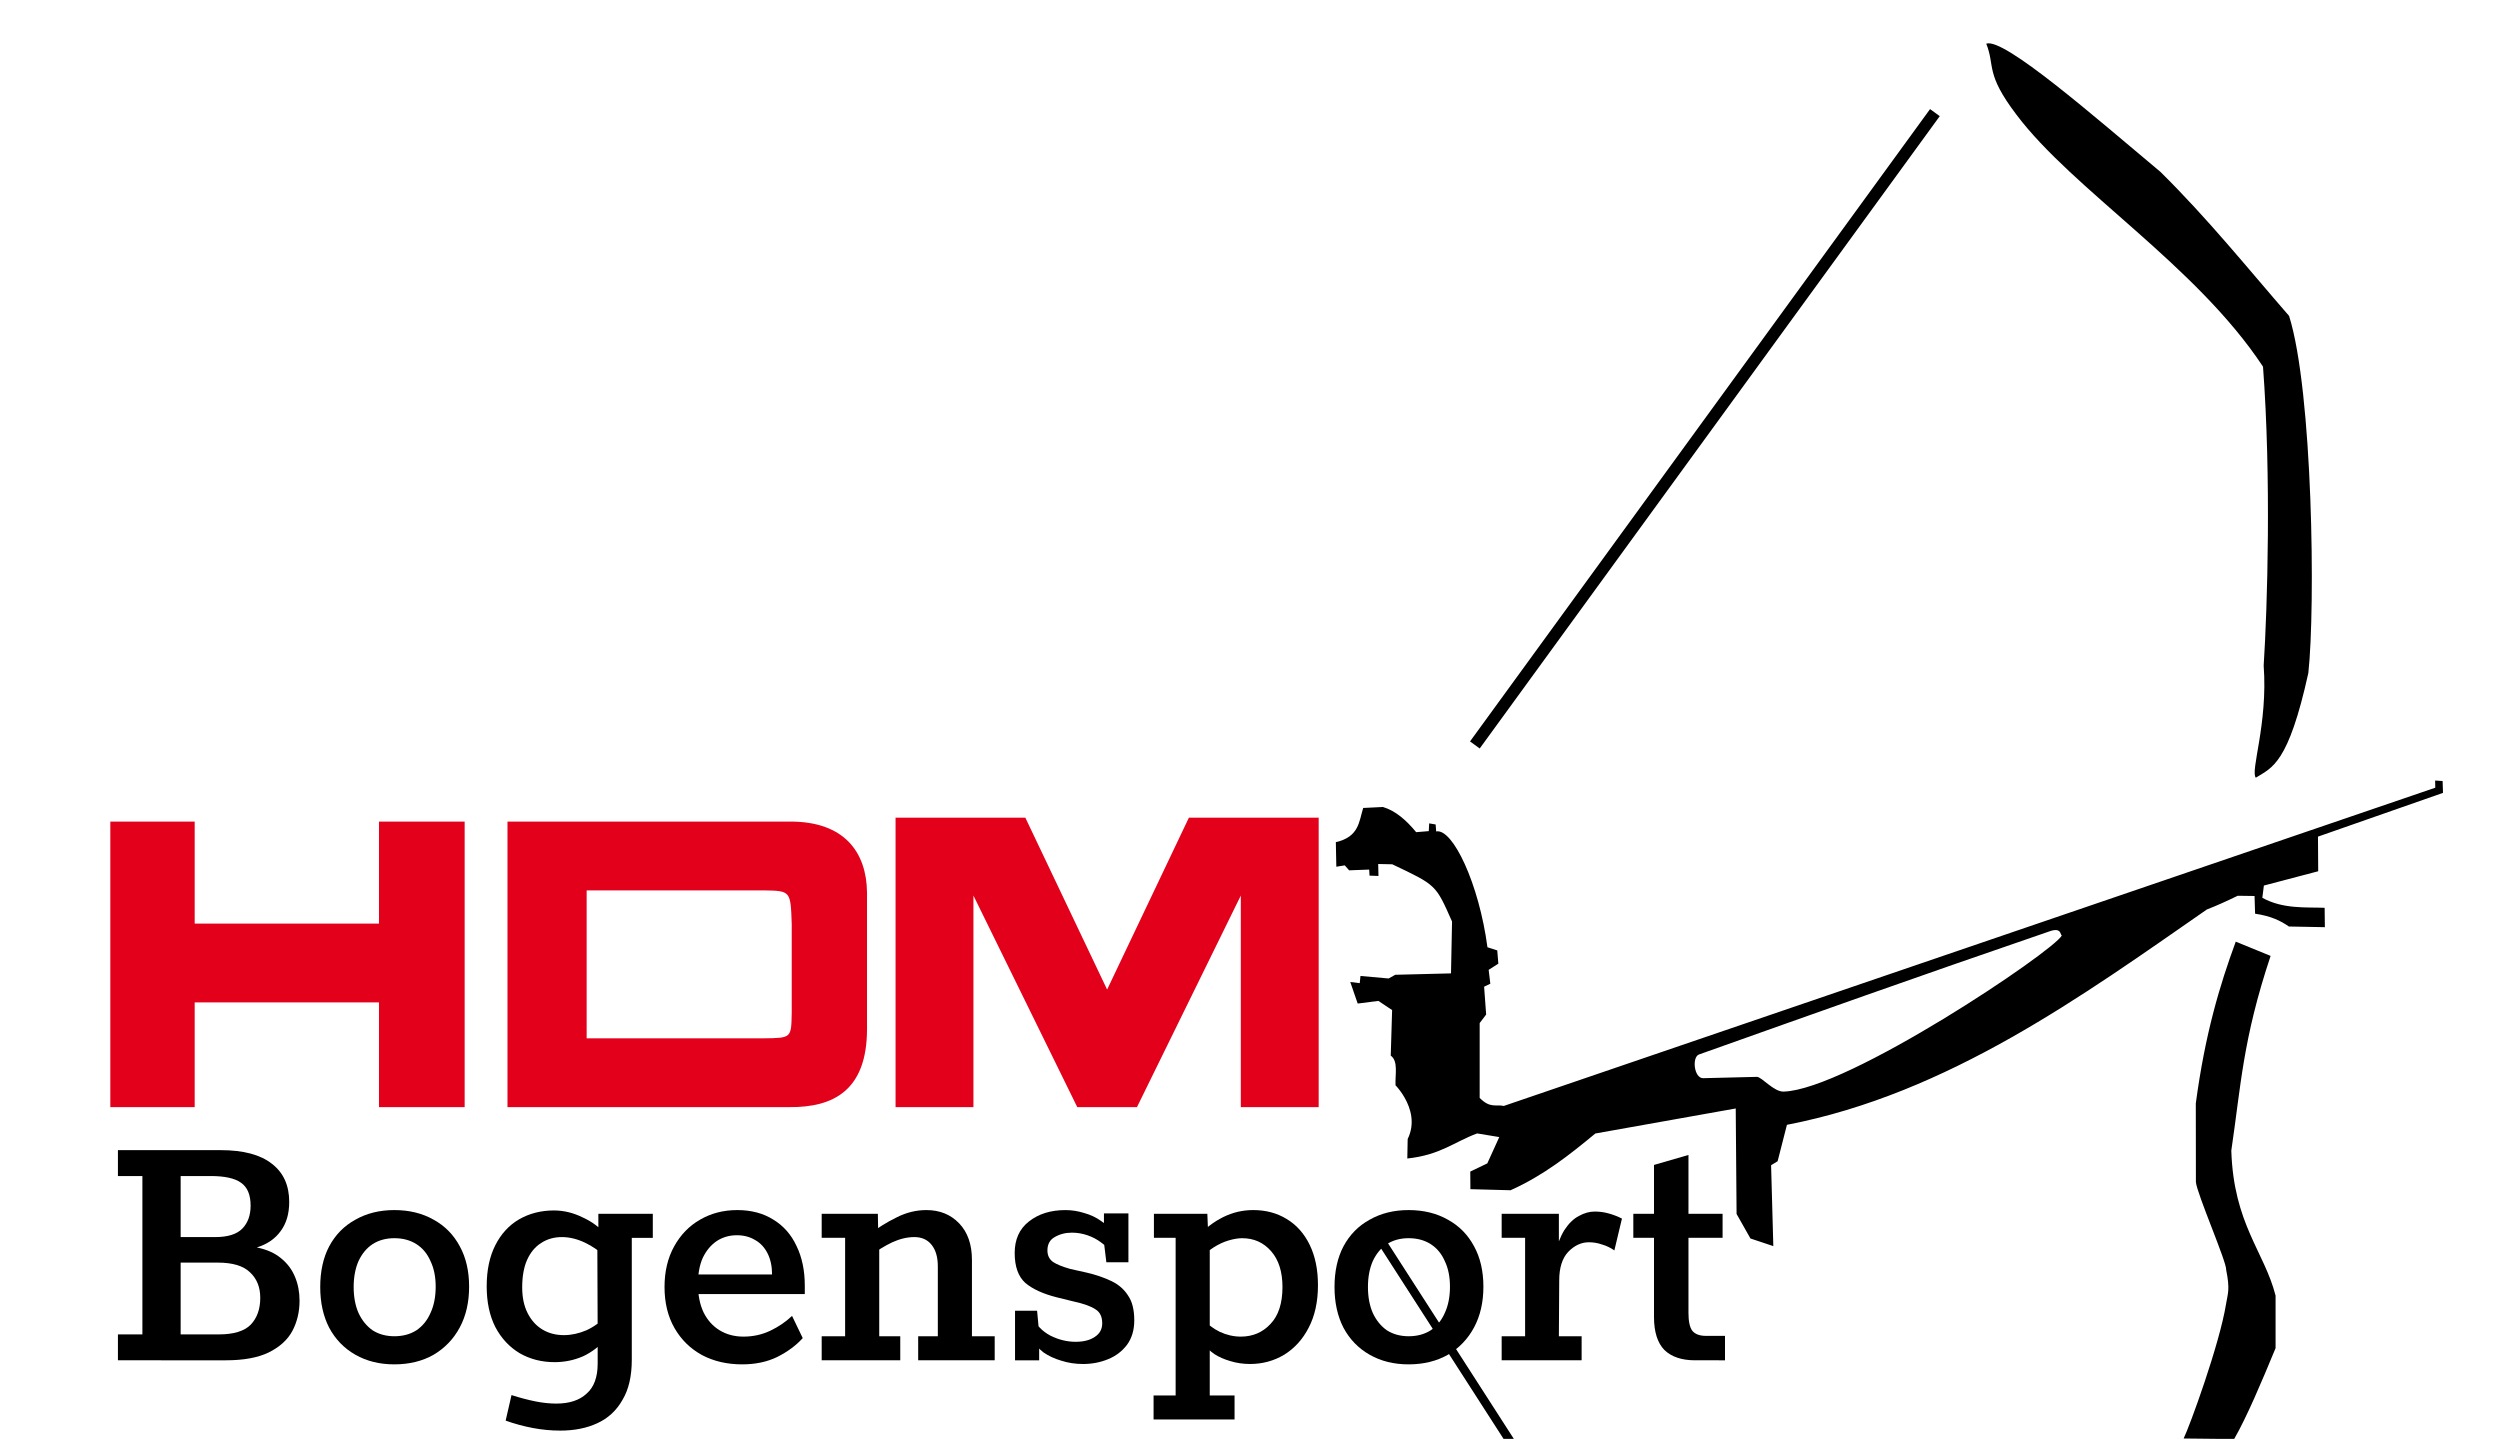 <?xml version="1.0" encoding="UTF-8" standalone="no"?>
<!-- Created with Inkscape (http://www.inkscape.org/) -->

<svg
   width="728"
   height="419"
   viewBox="0 0 728 419"
   version="1.1"
   id="svg5"
   xml:space="preserve"
   inkscape:version="1.2.1 (9c6d41e410, 2022-07-14)"
   sodipodi:docname="hdm-bogensport-logo.svg"
   xmlns:inkscape="http://www.inkscape.org/namespaces/inkscape"
   xmlns:sodipodi="http://sodipodi.sourceforge.net/DTD/sodipodi-0.dtd"
   xmlns="http://www.w3.org/2000/svg"
   xmlns:svg="http://www.w3.org/2000/svg"><sodipodi:namedview
     id="namedview7"
     pagecolor="#ffffff"
     bordercolor="#ffffff"
     borderopacity="0"
     inkscape:showpageshadow="2"
     inkscape:pageopacity="1"
     inkscape:pagecheckerboard="0"
     inkscape:deskcolor="#dcdcdc"
     inkscape:document-units="mm"
     showgrid="true"
     inkscape:zoom="2"
     inkscape:cx="324"
     inkscape:cy="314"
     inkscape:window-width="1920"
     inkscape:window-height="2091"
     inkscape:window-x="0"
     inkscape:window-y="32"
     inkscape:window-maximized="0"
     inkscape:current-layer="layer5"><inkscape:grid
       type="xygrid"
       id="grid9" /></sodipodi:namedview><defs
     id="defs2"><rect
       x="31.9"
       y="352.825"
       width="416.109"
       height="45.423"
       id="rect18956" /></defs><g
     inkscape:groupmode="layer"
     id="layer1"
     inkscape:label="Background"
     style="font-weight:bold;font-stretch:semi-condensed;font-size:12px;font-family:'DejaVu Serif';-inkscape-font-specification:'DejaVu Serif, Bold Semi-Condensed';white-space:pre;shape-inside:url(#rect18956);display:inline"
     transform="translate(1.3240832e-6)"><rect
       style="font-weight:bold;font-stretch:semi-condensed;font-size:12px;font-family:'DejaVu Serif';-inkscape-font-specification:'DejaVu Serif, Bold Semi-Condensed';white-space:pre;shape-inside:url(#rect18956);display:inline;fill:#ffffff;stroke-width:0.992"
       id="rect379"
       width="728"
       height="419"
       x="0"
       y="0" /></g><g
     inkscape:groupmode="layer"
     id="layer5"
     inkscape:label="Text"><g
       aria-label="Bogensport"
       transform="scale(0.965,1.036)"
       id="text379"
       style="font-size:104px;font-family:Rokkitt;-inkscape-font-specification:'Rokkitt, @wght=600';font-variation-settings:'wght' 600;stroke-width:1.095"><path
         d="m 35.586,382.354 v -7.28 h 7.384 v -44.512 h -7.384 v -7.28 h 30.992 q 10.296,0 15.496,3.848 5.2,3.744 5.2,10.712 0,4.992 -2.6,8.216 -2.496,3.224 -7.176,4.576 4.472,0.832 7.28,3.016 2.912,2.184 4.264,5.304 1.352,3.016 1.352,6.656 0,4.68 -2.184,8.528 -2.184,3.744 -7.176,6.032 -4.888,2.184 -12.896,2.184 z m 18.928,-7.28 h 11.544 q 6.656,0 9.568,-2.704 2.912,-2.808 2.912,-7.592 0,-4.472 -3.12,-7.176 -3.016,-2.704 -9.672,-2.704 h -11.232 z m 0,-27.352 h 10.4 q 5.72,0 8.216,-2.392 2.496,-2.392 2.496,-6.448 0,-4.576 -2.912,-6.448 -2.808,-1.872 -9.152,-1.872 h -9.048 z"
         id="path470" /><path
         d="m 118.993,383.498 q -6.656,0 -11.752,-2.704 -5.096,-2.704 -7.904,-7.592 -2.704,-4.888 -2.704,-11.44 0,-6.656 2.704,-11.44 2.808,-4.888 7.904,-7.488 5.096,-2.704 11.752,-2.704 6.76,0 11.856,2.704 5.096,2.6 7.904,7.488 2.808,4.784 2.808,11.336 0,6.552 -2.808,11.44 -2.808,4.888 -7.904,7.696 -5.096,2.704 -11.856,2.704 z m 0,-7.904 q 3.848,0 6.656,-1.664 2.808,-1.768 4.264,-4.888 1.56,-3.12 1.56,-7.384 0,-4.16 -1.56,-7.176 -1.456,-3.12 -4.264,-4.784 -2.808,-1.664 -6.656,-1.664 -3.744,0 -6.552,1.664 -2.704,1.664 -4.264,4.784 -1.456,3.12 -1.456,7.28 0,4.16 1.456,7.28 1.56,3.12 4.264,4.888 2.808,1.664 6.552,1.664 z"
         id="path472" /><path
         d="m 169.017,402.114 q -4.056,0 -8.216,-0.728 -4.16,-0.728 -8.216,-2.08 l 1.768,-7.176 q 3.848,1.144 7.176,1.768 3.328,0.624 6.344,0.624 5.928,0 9.152,-2.808 3.328,-2.704 3.328,-8.424 v -6.448 l 2.912,-0.936 q -3.224,3.536 -7.28,5.304 -4.056,1.664 -8.632,1.664 -5.824,0 -10.504,-2.496 -4.68,-2.6 -7.384,-7.384 -2.6,-4.784 -2.6,-11.44 0,-6.76 2.6,-11.544 2.6,-4.784 7.176,-7.28 4.68,-2.496 10.504,-2.496 4.472,0 8.736,1.976 4.368,1.872 6.76,4.784 l -2.08,0.312 v -6.136 h 16.432 v 6.76 h -6.344 v 34.32 q 0,6.864 -2.808,11.232 -2.704,4.472 -7.592,6.552 -4.784,2.08 -11.232,2.08 z m 1.144,-26.832 q 3.328,0 6.76,-1.352 3.432,-1.456 6.136,-4.16 l -2.704,4.68 -0.104,-25.272 2.6,4.264 q -2.808,-2.6 -6.344,-4.16 -3.536,-1.56 -6.968,-1.56 -3.536,0 -6.24,1.664 -2.704,1.56 -4.264,4.784 -1.456,3.12 -1.456,7.696 0,4.264 1.664,7.28 1.664,3.016 4.472,4.576 2.808,1.56 6.448,1.56 z"
         id="path474" /><path
         d="m 223.929,383.498 q -6.76,0 -12.064,-2.6 -5.304,-2.704 -8.32,-7.592 -3.016,-4.888 -3.016,-11.544 0,-6.552 2.912,-11.44 2.912,-4.888 7.8,-7.488 4.992,-2.704 11.232,-2.704 6.344,0 10.92,2.704 4.576,2.6 6.968,7.384 2.496,4.784 2.496,11.128 v 2.392 h -34.944 l 0.104,-5.512 h 24.96 q 0,-3.432 -1.352,-5.928 -1.352,-2.496 -3.744,-3.744 -2.392,-1.352 -5.512,-1.352 -3.432,0 -6.136,1.664 -2.6,1.664 -4.16,4.68 -1.456,3.016 -1.456,7.384 0,4.576 1.664,7.904 1.768,3.328 4.888,5.096 3.12,1.768 7.176,1.768 4.368,0 8.112,-1.664 3.744,-1.664 6.552,-4.16 l 3.224,6.24 q -3.016,3.12 -7.696,5.304 -4.576,2.08 -10.608,2.08 z"
         id="path476" /><path
         d="m 247.953,382.354 v -6.76 h 7.072 v -27.664 h -7.072 v -6.76 h 16.952 l 0.104,5.512 -3.224,0.624 q 4.368,-3.12 8.736,-5.096 4.368,-2.08 9.048,-2.08 6.032,0 9.88,3.744 3.848,3.744 3.848,10.296 v 21.424 h 6.864 v 6.76 h -23.088 v -6.76 h 5.928 v -19.656 q 0,-3.848 -1.872,-6.032 -1.872,-2.184 -5.2,-2.184 -3.224,0 -6.656,1.456 -3.328,1.456 -7.072,4.056 l 3.12,-4.368 v 26.728 h 6.344 v 6.76 z"
         id="path478" /><path
         d="m 326.785,383.394 q -3.432,0 -6.552,-0.936 -3.016,-0.832 -5.304,-2.288 -2.184,-1.56 -3.328,-3.64 l 1.976,0.52 v 5.304 h -7.28 v -13.936 h 6.656 l 0.624,6.24 -1.872,-4.472 q 1.456,3.328 5.2,5.2 3.744,1.768 7.696,1.768 3.536,0 5.72,-1.352 2.288,-1.352 2.288,-3.848 0,-2.808 -2.08,-3.952 -1.976,-1.248 -6.552,-2.184 l -4.992,-1.144 q -6.24,-1.456 -9.568,-4.056 -3.224,-2.704 -3.224,-8.424 0,-5.72 4.264,-8.84 4.368,-3.224 11.024,-3.224 2.912,0 5.72,0.832 2.808,0.728 4.992,2.184 2.288,1.352 3.12,3.224 l -2.184,-0.208 v -5.096 h 7.384 v 13.728 h -6.656 l -1.144,-8.736 1.976,5.928 q -0.624,-1.664 -2.496,-2.808 -1.768,-1.248 -4.056,-1.976 -2.288,-0.728 -4.68,-0.728 -2.912,0 -5.2,1.248 -2.184,1.144 -2.184,3.744 0,2.08 1.664,3.224 1.664,1.04 5.2,1.976 l 4.992,1.04 q 4.264,0.936 7.488,2.392 3.224,1.456 4.992,4.056 1.872,2.496 1.872,6.968 0,4.056 -2.184,6.864 -2.184,2.704 -5.72,4.056 -3.536,1.352 -7.592,1.352 z"
         id="path480" /><path
         d="m 348.105,398.994 v -6.76 h 6.656 v -44.304 h -6.552 v -6.76 h 16.12 l 0.208,4.784 -2.912,1.456 q 3.224,-3.328 7.488,-5.304 4.264,-1.976 9.048,-1.976 5.72,0 10.088,2.496 4.472,2.496 6.968,7.28 2.496,4.784 2.496,11.336 0,6.968 -2.808,11.96 -2.704,4.888 -7.384,7.592 -4.68,2.6 -10.296,2.6 -3.224,0 -6.032,-0.832 -2.704,-0.728 -4.784,-1.976 -2.08,-1.352 -3.12,-3.016 l 1.768,-0.936 v 15.6 h 7.488 v 6.76 z m 26.312,-23.296 q 5.408,0 8.944,-3.536 3.64,-3.536 3.64,-10.4 0,-6.448 -3.432,-10.088 -3.432,-3.64 -8.736,-3.64 -1.768,0 -4.056,0.624 -2.288,0.624 -4.576,1.976 -2.184,1.248 -3.744,3.432 l 2.6,-4.888 v 24.752 l -2.288,-3.432 q 2.288,2.496 5.304,3.848 3.12,1.352 6.344,1.352 z"
         id="path482" /><path
         d="m 425.065,383.498 q -6.656,0 -11.752,-2.704 -5.096,-2.704 -7.904,-7.592 -2.704,-4.888 -2.704,-11.44 0,-6.656 2.704,-11.44 2.808,-4.888 7.904,-7.488 5.096,-2.704 11.752,-2.704 6.76,0 11.856,2.704 5.096,2.6 7.904,7.488 2.808,4.784 2.808,11.336 0,6.552 -2.808,11.44 -2.808,4.888 -7.904,7.696 -5.096,2.704 -11.856,2.704 z m 0,-7.904 q 3.848,0 6.656,-1.664 2.808,-1.768 4.264,-4.888 1.56,-3.12 1.56,-7.384 0,-4.16 -1.56,-7.176 -1.456,-3.12 -4.264,-4.784 -2.808,-1.664 -6.656,-1.664 -3.744,0 -6.552,1.664 -2.704,1.664 -4.264,4.784 -1.456,3.12 -1.456,7.28 0,4.16 1.456,7.28 1.56,3.12 4.264,4.888 2.808,1.664 6.552,1.664 z"
         id="path484" /><path
         d="m 453.145,382.354 v -6.76 h 7.072 v -27.664 h -7.072 v -6.76 h 17.264 v 12.376 h -1.56 q 1.352,-4.992 3.224,-7.8 1.976,-2.808 4.368,-3.952 2.392,-1.248 4.784,-1.248 2.184,0 4.16,0.52 2.08,0.52 4.056,1.456 l -2.288,8.944 q -1.768,-1.144 -3.744,-1.664 -1.872,-0.624 -3.952,-0.624 -3.432,0 -6.24,2.704 -2.704,2.704 -2.704,8.008 l -0.104,15.704 h 6.864 v 6.76 z"
         id="path487" /><path
         d="m 511.489,382.354 q -6.032,0 -9.256,-2.912 -3.12,-3.016 -3.12,-9.256 v -22.256 h -6.24 v -6.76 h 6.24 v -13.728 l 10.4,-2.808 v 16.536 h 10.296 v 6.76 h -10.296 v 21.112 q 0,3.536 1.144,4.992 1.248,1.456 4.16,1.456 h 5.72 v 6.864 z"
         id="path489" /></g></g><g
     inkscape:groupmode="layer"
     id="layer2"
     inkscape:label="Bogen"
     style="display:inline;font-weight:bold;font-stretch:semi-condensed;font-size:12px;font-family:'DejaVu Serif';-inkscape-font-specification:'DejaVu Serif, Bold Semi-Condensed';white-space:pre;shape-inside:url(#rect18956)"
     transform="translate(1.3240832e-6)"><rect
       style="display:inline;fill:#000000;fill-opacity:1"
       id="rect432"
       width="3.49"
       height="227.708"
       x="473.17"
       y="-304.957"
       rx="0"
       ry="0"
       transform="rotate(36.037)" /><rect
       style="fill:#000000;fill-opacity:1"
       id="rect2885"
       width="2.518"
       height="74.489"
       x="141.506"
       y="517.215"
       transform="rotate(-32.756)" /><path
       style="fill:#000000;fill-opacity:1"
       d="m 666.584,92 c 6.917,22.007 7.687,84.782 5.606,103.983 -5.85,26.491 -10.511,27.495 -15.295,30.48 -1.676,-1.953 3.547,-15.6 2.288,-32.653 1.096,-17.072 2.227,-54.767 -0.193,-87.033 C 639.483,77.182 603.643,55.288 587.189,33.397 578.013,21.298 581.042,19.371 578.398,12.717 c 5.107,-1.876 31.716,21.434 50.726,37.335 13.791,13.615 25.304,27.953 37.46,41.948 z"
       id="path486"
       sodipodi:nodetypes="ccccccccc" /><path
       id="path1169"
       style="fill:#000000;fill-opacity:1"
       d="m 709.113,227.289 0.039,2.09 -271.242,92.672 c -2.262,-0.521 -3.957,0.789 -7.031,-2.348 l 0.002,-21.787 1.885,-2.484 -0.592,-8.104 1.809,-0.871 -0.484,-4.035 2.816,-1.805 -0.312,-3.857 -2.857,-0.916 C 430.681,257.296 423.02,241.14 418.217,242.113 l -0.158,-2.029 -1.881,-0.318 -0.119,2.258 -3.668,0.305 c -2.873,-3.475 -5.992,-6.233 -9.68,-7.334 l -5.746,0.283 c -1.237,3.934 -1.183,8.431 -7.967,9.949 l 0.141,7.16 2.457,-0.393 1.268,1.445 5.848,-0.221 0.094,1.762 2.605,0.1 -0.08,-3.484 4.096,0.086 c 12.934,6.149 12.619,5.895 17.408,16.662 l -0.303,15.104 -16.23,0.406 -1.93,1.078 -8.203,-0.736 -0.213,2.098 -2.758,-0.34 2.162,6.281 6.016,-0.773 4.006,2.67 -0.398,13.268 c 2.256,1.616 1.242,5.534 1.391,8.635 -2.073,-1.942 8.037,6.487 3.539,15.648 l -0.107,5.672 c 9.651,-1.019 13.635,-4.829 20.334,-7.301 l 6.445,1.061 -3.484,7.666 -4.959,2.379 0.037,5.129 11.691,0.312 c 9.706,-4.346 17.263,-10.384 24.688,-16.525 l 40.883,-7.289 0.248,30.719 4.039,7.141 6.66,2.225 -0.648,-23.557 1.902,-1.164 2.709,-10.604 c 47.01,-9.102 86.056,-37.556 122.291,-62.711 2.805,-1.08 5.833,-2.457 8.98,-3.99 l 4.9,0.068 0.156,5.156 c 4.721,0.687 7.515,2.118 9.844,3.729 l 10.473,0.197 -0.064,-5.646 c -5.417,-0.211 -12.142,0.422 -18.145,-2.912 l 0.453,-3.566 15.818,-4.162 -0.066,-10.082 36.408,-12.744 -0.113,-3.445 z m -110.312,43.547 c 1.316,0.11 1.206,1.321 1.598,1.59 -2.611,4.752 -62.443,44.918 -81.01,45.447 -2.91,0.083 -6.371,-4.327 -7.811,-4.291 l -15.598,0.385 c -2.672,0.066 -3.367,-6.143 -1.209,-6.91 33.634,-11.952 62.017,-22.111 102.168,-35.889 0.827,-0.284 1.423,-0.369 1.861,-0.332 z"
       sodipodi:nodetypes="ccccccccccccccccccccccccccccccccccccccccccccccccccccccccccccccccccccccscsscsss" /><path
       style="fill:#000000;fill-opacity:1"
       d="m 651.049,274.211 10.15,4.147 c -8.122,24.39 -8.613,37.605 -11.442,56.687 0.663,21.336 9.628,29.458 12.89,42.226 v 15.312 c -4.102,9.904 -8.307,19.913 -12.063,26.462 l -14.711,-0.157 c 1.721,-3.466 10.452,-27.369 12.351,-39.143 0.511,-3.17 1.205,-4.155 0.038,-9.962 0.22,-2.174 -8.576,-22.289 -8.816,-25.588 l -0.029,-22.881 c 2.712,-20.311 7.009,-34.515 11.632,-47.103 z"
       id="path1441"
       sodipodi:nodetypes="cccccccsccccc" /></g><g
     inkscape:groupmode="layer"
     id="layer3"
     inkscape:label="HDM"
     style="display:inline"><path
       id="rect2825"
       style="fill:#e3001b;fill-opacity:1"
       d="m 110.362,239.244 v 29.709 l -53.669,0.002 V 239.244 H 32.126 V 322.394 H 56.693 V 291.891 H 110.362 v 30.503 h 24.945 v -83.15 z"
       sodipodi:nodetypes="ccccccccccccc" /><path
       id="path2836"
       style="fill:#e3001b;fill-opacity:1"
       d="m 147.779,239.244 v 83.15 h 82.133 c 12.651,0.099 22.528,-4.754 22.561,-22.678 v -39.852 c -0.14,-11.667 -6.559,-20.605 -22.264,-20.621 z m 23.055,20.031 h 51.402 c 8.005,0.141 7.985,0.034 8.314,9.826 v 25.701 c -0.145,7.524 -2.3e-4,7.469 -8.314,7.559 h -51.402 z"
       sodipodi:nodetypes="cccccccccccccc" /><path
       style="fill:#e3001b;fill-opacity:1"
       d="m 260.787,322.394 v -84.283 h 37.795 l 23.811,50.052 23.811,-50.052 H 384 v 84.283 h -22.677 v -61.606 l -30.236,61.606 h -17.386 l -30.236,-61.606 v 61.606 z"
       id="path2883"
       sodipodi:nodetypes="cccccccccccccc" /></g></svg>
